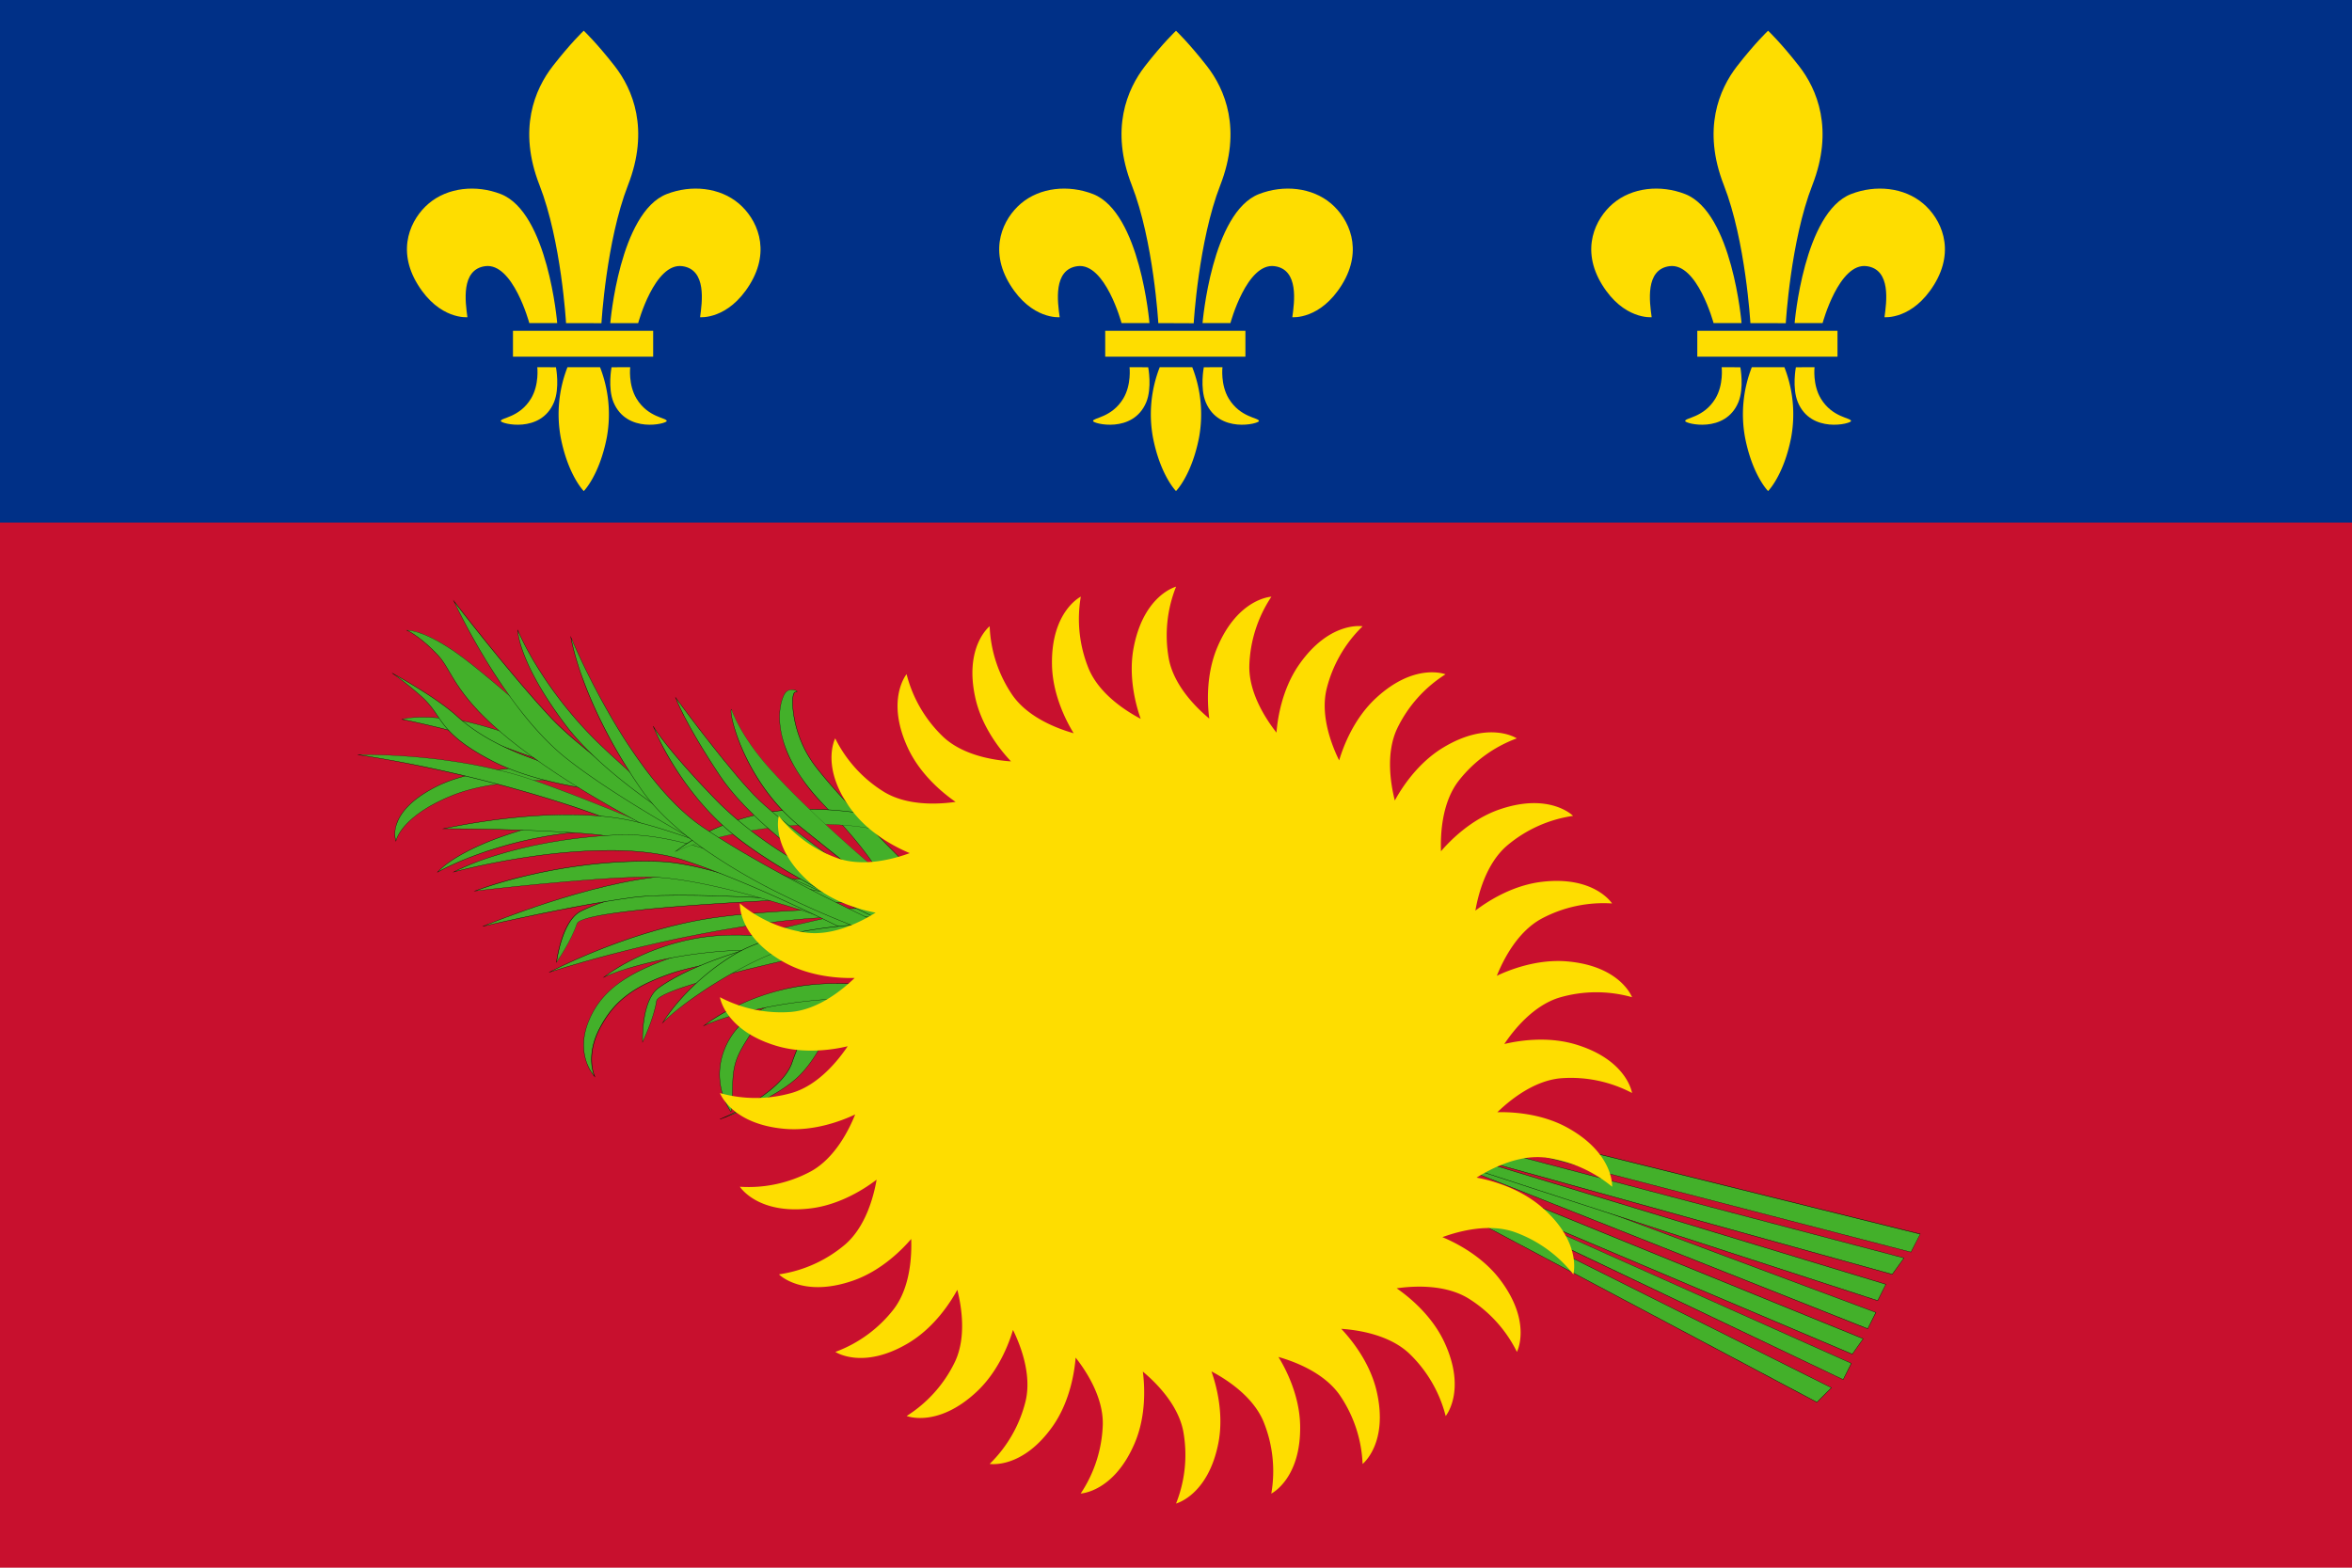 <svg id="Layer_1" data-name="Layer 1" xmlns="http://www.w3.org/2000/svg" viewBox="0 0 1500 1000"><defs><style>.cls-1{fill:#c8102e;}.cls-2{fill:#003087;}.cls-3{fill:#43b02a;}.cls-4{fill:#fedd00;}</style></defs><title>Guadeloupe</title><rect class="cls-1" width="1500" height="1000"/><rect class="cls-2" width="1500" height="333.34"/><polygon class="cls-3" points="1168.01 885.21 911.35 756.74 911.35 763.11 1158.75 894.47 1168.01 885.21"/><path d="M1158.77,894.59l-.07,0L911.25,763.16v-6.58l.15.07,256.77,128.54ZM911.46,763.05l247.27,131.3,9.11-9.11L911.46,756.9Z"/><polygon class="cls-3" points="1180.74 869.59 911.35 749.22 911.35 753.99 1175.53 880 1180.74 869.59"/><path d="M1175.57,880.13l-.08,0-264.24-126v-5l.14.07,269.48,120.41ZM911.46,753.92l264,126,5.12-10.23L911.46,749.37Z"/><polygon class="cls-3" points="1188.26 853.96 911.35 741.12 911.35 749.22 1181.32 863.8 1188.26 853.96"/><path d="M1181.35,863.92l-.07,0-270-114.61V741l.14,0,277,112.9-.08.1ZM911.46,749.15l269.82,114.53,6.83-9.67L911.46,741.26Z"/><polygon class="cls-3" points="1196.37 837.18 911.35 730.7 911.35 736.48 1191.16 847.59 1196.37 837.18"/><path d="M1191.2,847.72l-.08,0L911.25,736.55v-6l.14.06L1196.5,837.13l0,.09ZM911.46,736.42l279.65,111.05,5.12-10.24L911.46,730.84Z"/><polygon class="cls-3" points="1202.73 819.24 911.35 730.7 911.35 736.48 1197.52 829.65 1202.73 819.24"/><path d="M1197.57,829.78l-.08,0-286.24-93.2v-6l.13,0,291.49,88.58ZM911.46,736.41l286,93.13,5.12-10.24L911.46,730.83Z"/><polygon class="cls-3" points="1214.31 802.46 911.35 722.59 911.35 730.7 1206.78 812.87 1214.31 802.46"/><path d="M1206.82,813l-.06,0-295.51-82.2v-8.3l.13,0,303.09,79.9-.09.12ZM911.46,730.62l295.28,82.14,7.4-10.24L911.46,722.73Z"/><polygon class="cls-3" points="1224.64 787.17 911.35 709.29 911.35 718.83 1218.73 798.68 1224.64 787.17"/><path d="M1218.79,798.8l-.08,0L911.25,718.91v-9.75l.12,0,313.42,77.92-.07.1Zm-307.33-80,307.22,79.82,5.81-11.33-313-77.83Z"/><path class="cls-3" d="M480.8,656.33c-9,14.18-13.15,19.5-13.5,35.31s-1.11,17.65-1.11,17.65a43.29,43.29,0,0,1-5.65-35.59c5.79-20.26,25-36.18,58.23-38.2s33.17,1.81,33.17,1.81v8.31s-48.86-.57-57.83,3.77-13.31,6.94-13.31,6.94"/><path d="M466.22,709.48l-.11-.14a40,40,0,0,1-5-10.22,42.85,42.85,0,0,1-.65-25.45,47.49,47.49,0,0,1,18.86-26c10.28-7.17,23.55-11.31,39.45-12.28,26.67-1.62,32,.5,33,1.5.23.23.24.38.24.41v8.42h-.1c-.49,0-48.94-.53-57.79,3.75-8.56,4.14-12.95,6.73-13.28,6.93l-1.93,3c-7.7,12.09-11.22,17.61-11.54,32.19-.35,15.64-1.08,17.62-1.12,17.69ZM535.43,635c-4.32,0-9.77.17-16.66.59-15.86,1-29.1,5.09-39.34,12.24a47.24,47.24,0,0,0-18.79,25.88,42.62,42.62,0,0,0,.65,25.33,40.43,40.43,0,0,0,4.87,10c.17-.74.74-4.13,1-17.43.32-14.64,3.85-20.17,11.58-32.3.61-1,1.26-2,1.93-3.05l0,0c.05,0,4.45-2.65,13.32-7,8.7-4.2,55.29-3.79,57.79-3.77v-8.22s-.42-2.3-16.42-2.3"/><path class="cls-3" d="M534.33,643.6s-9.55,28.07-25.18,43.11-50,27.21-50,27.21,39-15.63,46-36.18a117.6,117.6,0,0,1,18.23-34.14Z"/><path d="M459.18,714l-.07-.19a152.59,152.59,0,0,0,20.36-10.37c9.68-5.9,22-15.15,25.54-25.73a118.46,118.46,0,0,1,18.25-34.18l0,0h11.18l0,.12c-.1.29-9.73,28.27-25.2,43.16s-49.69,27.1-50,27.22m64.2-70.31a118.79,118.79,0,0,0-18.18,34.07c-3.6,10.65-15.92,19.94-25.63,25.85a159.08,159.08,0,0,1-16.74,8.81c9.32-3.62,33.85-13.84,46.26-25.78,14.88-14.34,24.36-40.85,25.1-42.95Z"/><path class="cls-3" d="M562.39,577.63s-102,22.14-131.51,32.26-47.68,21.2-55.88,42.5,4.23,34.32,4.23,34.32-6.07-12.72,3-30.38,21.56-27.08,46.15-35.53,134-25.64,134-25.64Z"/><path d="M379.59,687.23l-.42-.45a27.62,27.62,0,0,1-5.22-9.21c-1.91-5.41-3.29-14.18,1-25.21,4-10.43,10.37-18.53,20-25.49,8.6-6.23,19.69-11.49,36-17.07,29.18-10,130.51-32,131.52-32.27l.12,0v17.73l-.08,0c-1.09.17-109.65,17.28-133.95,25.63-12.62,4.33-21.79,8.88-28.86,14.3s-12.6,12.2-17.24,21.19c-2.59,5-5.55,12.87-4.92,21.75a26.1,26.1,0,0,0,1.88,8.54ZM562.3,577.75c-4,.88-102.67,22.38-131.38,32.24-16.24,5.57-27.32,10.83-35.91,17-9.59,6.93-15.92,15-19.92,25.4-4.23,11-2.85,19.69-1,25.08a29.11,29.11,0,0,0,4.78,8.68,28.2,28.2,0,0,1-1.67-8c-.35-4.93.23-12.73,4.95-21.86s10.15-15.77,17.29-21.25,16.27-10,28.91-14.33c24-8.26,130.35-25.08,133.91-25.64Z"/><path class="cls-3" d="M550.68,571.82S371.86,577.64,368,589.21s-13,24.59-13,24.59,3.11-26.39,15.6-32.62c52.1-26,180.15-19.9,180.15-19.9Z"/><path d="M354.79,614.18l0-.39a86.26,86.26,0,0,1,3.12-14c2.14-6.75,6.05-15.47,12.53-18.71,11.9-5.92,28.77-10.66,50.16-14.07a537.27,537.27,0,0,1,59.5-5.63c38.08-1.71,70.22-.22,70.54-.21h.09v10.73h-.09c-1.79.06-178.8,6-182.64,17.32s-12.94,24.49-13,24.61Zm163.38-53.41c-11,0-24.14.2-38,.82a537.1,537.1,0,0,0-59.47,5.62c-21.37,3.41-38.22,8.14-50.1,14.07-11.45,5.7-15,28.77-15.49,32.12,1.45-2.12,9.27-13.83,12.78-24.22,1.63-4.84,32.89-9.25,92.91-13.1,43.68-2.8,87.46-4.27,89.81-4.35V561.38c-1.23-.06-14-.61-32.41-.61"/><path class="cls-3" d="M596.45,592.35s-175.65,34-177.68,46.07-9,26.33-9,26.33-1.1-26.54,10.25-34.66c47.33-33.89,174.73-48.15,174.73-48.15Z"/><path d="M409.72,665.15l0-.39a86,86,0,0,1,.87-14.3c1.05-7,3.53-16.23,9.42-20.45,10.81-7.74,26.72-15.09,47.3-21.83a536.4,536.4,0,0,1,57.86-15c37.34-7.71,69.3-11.32,69.62-11.36h.09l0,.09,1.68,10.51h-.09c-1.76.34-175.61,34.15-177.6,46s-8.91,26.23-9,26.37Zm185-83.09c-2,.22-33.19,3.85-69.52,11.35a536,536,0,0,0-57.83,15c-20.56,6.75-36.45,14.08-47.24,21.81-10.41,7.45-10.29,30.79-10.22,34.18,1.09-2.33,7-15.13,8.78-26,.85-5,31-14.33,89.68-27.62,42.69-9.68,85.68-18,88-18.5Z"/><path class="cls-3" d="M279.09,556.29s35.82-20.5,88.7-25.48,97.62,15.11,97.62,15.11S389,514.29,340.16,527.42s-61.07,28.87-61.07,28.87"/><path d="M278.71,556.63l.3-.4s3.19-4,12.27-9.53c15.17-9.23,34.94-15.62,48.85-19.37,11.14-3,24.66-3.89,40.19-2.65a254.1,254.1,0,0,1,40.78,7c12.29,3.05,23.18,6.52,31.1,9.26,8.3,2.71,13.17,4.88,13.24,4.92l-.07.18c-.1,0-5.09-2.09-13.23-4.92-4.37-1.42-9.68-3-15.74-4.5-16.22-4-41.3-8.25-68.6-5.69a258.29,258.29,0,0,0-64.16,14.6,181.11,181.11,0,0,0-24.5,10.87Zm88.57-32.3a104.79,104.79,0,0,0-27.09,3.19c-13.9,3.74-33.64,10.13-48.79,19.34-7.36,4.47-10.82,7.92-11.87,9.08a188.3,188.3,0,0,1,24.05-10.61,257.48,257.48,0,0,1,64.2-14.61c27.34-2.57,52.43,1.67,68.67,5.69q4.37,1.08,8.18,2.19c-6.77-2.19-14.82-4.58-23.58-6.75a254.52,254.52,0,0,0-40.75-7c-4.51-.36-8.86-.54-13-.54"/><path class="cls-3" d="M252.5,536.54S245.21,518,279,501.38s96-12.15,96-12.15l8.33,9S323.4,493.6,289.39,507s-36.89,29.51-36.89,29.51"/><path d="M252.53,536.9l-.12-.32c-.64-1.62-1.33-6.07.57-11.41,4-11.11,16.31-19.12,26-23.88,17.45-8.61,42.65-11.46,60.71-12.33a332.32,332.32,0,0,1,35.37.17h0l0,0,8.5,9.21-.25,0c-.15,0-15.2-1.15-34.21-.65-31.78.86-50,5.59-59.68,9.42s-23,10.35-31.16,19.76c-4.9,5.62-5.67,9.64-5.67,9.68Zm103.32-48.12c-4.84,0-10.35.1-16.2.38-18,.87-43.21,3.72-60.63,12.31-9.61,4.74-21.88,12.71-25.84,23.76a18,18,0,0,0-.7,11c.29-1.07,1.5-4.7,5.64-9.44,4.54-5.2,13.65-12.87,31.23-19.81,9.71-3.84,27.95-8.58,59.76-9.43,17.68-.48,31.94.48,34,.63L375,489.33c-.61-.05-8.17-.55-19.1-.55"/><path class="cls-3" d="M382.28,489.23s-67.71-27.34-92.89-30.38-33,0-33,0,38.36,7.63,65.4,17.7,61.52,21.7,61.52,21.7Z"/><path d="M383.45,498.4l-.15,0c-.35-.12-34.79-11.74-61.53-21.71S256.77,459,256.38,459l-.33-.07.32-.12c.08,0,8.12-3,33,0,13,1.57,37.59,9.75,55.91,16.34,19.84,7.13,36.83,14,37,14.05l.05,0ZM256.79,458.83c4,.82,39.72,8.19,65,17.63,25.84,9.63,58.88,20.81,61.37,21.65l-1-8.81c-1.08-.43-17.66-7.1-36.94-14-18.31-6.58-42.87-14.75-55.86-16.32s-21.24-1.48-25.9-1.14a32.69,32.69,0,0,0-6.69,1"/><path class="cls-3" d="M228.19,481.42s52.39-1.51,102,13,247,102,247,102l-4.34,7.81S436.53,537.87,364,514s-135.85-32.56-135.85-32.56"/><path d="M572.85,604.38l-.08,0c-1.37-.66-137.11-66.65-208.76-90.27s-135.2-32.47-135.83-32.55v-.2c.13,0,13.32-.36,32.4,1.06,17.62,1.31,44,4.45,69.63,12,49,14.37,245,101.12,247,102l.1,0,0,.1ZM229.41,481.5a869.58,869.58,0,0,1,134.67,32.38c70.92,23.39,204.63,88.27,208.69,90.24l4.24-7.63c-5.35-2.38-198.25-87.71-246.85-101.95-14.14-4.15-37.69-9.59-69.58-12-15.75-1.18-27.48-1.14-31.17-1.08"/><path class="cls-3" d="M350.23,620.23s46.28-24.59,97.19-33.57,144.79-7.23,144.79-7.23l2.34,11.22S562,578.44,486.42,589.16s-136.19,31.07-136.19,31.07"/><path d="M350.26,620.32l-.08-.18c.12-.06,11.78-6.23,29.51-13.42,16.37-6.63,41.4-15.52,67.71-20.15s64.28-6.36,91.5-7c29.5-.68,53.08-.26,53.31-.25h.08l0,.08,2.37,11.39-.17-.06c-.08,0-8.33-3.07-25.71-4.76-16-1.56-43.35-2.27-82.36,3.28a862.3,862.3,0,0,0-136.18,31.06m223-40.93c-9.25,0-21.21.09-34.34.39-27.22.63-65.18,2.35-91.47,7s-51.31,13.51-67.67,20.14c-14.64,5.93-25.14,11.17-28.42,12.85a871.26,871.26,0,0,1,135.06-30.69C508,586,539.75,583,568.83,585.78c16,1.57,24.33,4.28,25.59,4.72l-2.29-11c-.83,0-8-.13-18.88-.13"/><path class="cls-3" d="M250,429.34s27.31,14.74,41.23,27.34c23,20.84,52.53,28.89,82.9,38.63C403.76,504.8,410.36,507,410.36,507s-59.21-2.61-95.24-21S283,457.55,269.55,445A218.79,218.79,0,0,0,250,429.34"/><path d="M411.05,507.16l-.69,0c-.15,0-15-.69-34.12-3.61-31.93-4.9-50.88-12.2-61.16-17.46-24.76-12.67-30.64-21.3-36.32-29.64A61.48,61.48,0,0,0,269.48,445,218.48,218.48,0,0,0,250,429.42l.1-.17c.28.15,27.49,14.89,41.26,27.36,21,19,47.2,27.3,74.95,36.09l7.91,2.51c29.27,9.39,36.15,11.7,36.21,11.72ZM251.41,430.22a209.18,209.18,0,0,1,18.21,14.67,61.85,61.85,0,0,1,9.31,11.42c5.66,8.32,11.52,16.92,36.24,29.58,10.26,5.25,29.19,12.54,61.1,17.43,16.7,2.56,30.17,3.4,33.37,3.57-2.33-.77-11.18-3.68-35.52-11.49-2.64-.85-5.28-1.68-7.91-2.51-27.77-8.8-54-17.1-75-36.14-11.93-10.79-33.95-23.3-39.78-26.53"/><path class="cls-3" d="M521.81,602.49s-42.1-10.42-78.12-3.91-58.6,24.77-58.6,24.77,22.12-10.52,63.81-15.44c50.88-6,76,5,76,5Z"/><path d="M384.39,623.79l.64-.52a109.5,109.5,0,0,1,15.81-9.95,149.53,149.53,0,0,1,42.83-14.84c18.62-3.36,38.88-2.12,52.6-.49a232.49,232.49,0,0,1,25.57,4.4h0l0,.06,3.1,10.62-.2-.09c-.06,0-6.4-2.77-18.88-4.74-11.51-1.82-30.75-3.34-57-.24a284.76,284.76,0,0,0-47.51,9.56,129.45,129.45,0,0,0-16.26,5.87Zm85.41-27.24a147.94,147.94,0,0,0-26.09,2.12,149.61,149.61,0,0,0-42.78,14.82,114.9,114.9,0,0,0-15.11,9.43,141.83,141.83,0,0,1,15.52-5.54,280,280,0,0,1,47.55-9.57c26.29-3.1,45.55-1.58,57.08.24,11.3,1.79,17.58,4.21,18.73,4.68l-3-10.16a234,234,0,0,0-25.49-4.38,225.73,225.73,0,0,0-26.45-1.64"/><path class="cls-3" d="M505.11,570s-83-32.18-149.31-76-65.1-63.8-76.39-76-20-16.06-20-16.06,10-.86,32.12,14.76,81.59,69.69,97.22,81.5,116.32,67.37,116.32,67.37Z"/><path d="M505.2,570.11l-.13-.06c-.21-.08-21.08-8.19-49.79-21.56-26.49-12.33-65.27-31.78-99.53-54.4-50.35-33.23-61.75-52.68-69.3-65.55-2.35-4-4.39-7.49-7.11-10.42-11.14-12-19.85-16-19.93-16l-.35-.15.38,0c.09,0,10.27-.69,32.18,14.78,13,9.21,38.73,31.49,61.4,51.15,15.78,13.68,29.41,25.5,35.83,30.35,15.44,11.68,115.3,66.81,116.3,67.37l.05,0Zm-245.34-168c1.8.9,9.76,5.28,19.62,15.89,2.75,3,4.78,6.43,7.14,10.46,7.54,12.85,18.93,32.28,69.23,65.49,34.26,22.61,73,42.05,99.51,54.38,27.5,12.8,47.81,20.79,49.65,21.5v-4.13c-2.75-1.51-101-55.77-116.28-67.35-6.43-4.85-20.06-16.68-35.84-30.37-22.66-19.65-48.35-41.93-61.38-51.13-19.41-13.7-29.56-14.7-31.65-14.74"/><path class="cls-3" d="M282.77,528.63s73.06-16.78,123.13-4.38,130.88,50.46,130.88,50.46S419.5,536.24,380.39,532.38s-97.62-3.75-97.62-3.75"/><path d="M536.75,574.8c-1.17-.38-117.71-38.51-156.37-42.32-37.14-3.67-92.48-3.75-97.28-3.75h-1.21l.85-.2a411.23,411.23,0,0,1,42.81-6.84c22.38-2.41,54.5-3.94,80.38,2.47,49.5,12.27,130.08,50.08,130.89,50.46ZM283.67,528.53c7.55,0,60.7.2,96.73,3.75,36.24,3.58,140.87,37.28,154.87,41.83-11.21-5.21-83.6-38.41-129.39-49.76-25.85-6.41-57.94-4.88-80.31-2.46a419.46,419.46,0,0,0-41.9,6.64"/><path class="cls-3" d="M307.91,590.91s69.15-29,118.92-32.21c51.48-3.34,138.92,19.43,138.92,19.43s-122.95-10.84-161.92-5.72-95.92,18.5-95.92,18.5"/><path d="M307.93,591l-.06-.19c.18-.07,17.57-7.33,40.81-14.89,21.45-7,52.43-15.66,78.15-17.33,26.6-1.71,63,3.65,88.79,8.47,28,5.21,49.94,10.91,50.16,11l0,.2c-1.23-.11-123.38-10.78-161.89-5.72S308.5,590.87,307.93,591m129.8-32.54c-3.76,0-7.41.11-10.89.33-25.7,1.67-56.65,10.34-78.1,17.31-19.87,6.47-35.46,12.71-39.67,14.43,8.38-1.94,59.31-13.58,94.75-18.23,36.48-4.79,147.91,4.52,160.74,5.62-4.89-1.24-24.67-6.14-49-10.67-22.43-4.18-52.83-8.79-77.85-8.79"/><path class="cls-3" d="M302.85,568.34s53.38-20.91,117.42-18.82c46.62,1.53,130.41,44.75,130.41,44.75s-92.88-35.16-138.42-34.85c-36.95.25-109.41,8.92-109.41,8.92"/><path d="M550.64,594.36c-.23-.09-23.55-8.89-52.12-17.54-26.16-7.91-62.15-17.3-85.67-17.3h-.58c-36.53.24-108.69,8.84-109.41,8.92l-.77.1.72-.29a281.44,281.44,0,0,1,34.71-10.19c19.49-4.54,49.68-9.71,82.75-8.63,10.64.35,24.13,2.91,40.07,7.64A449.09,449.09,0,0,1,503,572.38c26.47,10.87,47.52,21.69,47.73,21.8Zm-137.79-35c23.54,0,59.56,9.4,85.72,17.32,24.25,7.33,44.71,14.78,50.51,16.93-5.35-2.69-23.83-11.84-46.16-21-44.25-18.17-69.37-22.5-82.65-22.93-33.07-1.09-63.23,4.09-82.7,8.62a290.94,290.94,0,0,0-33.93,9.9c8-.94,74.17-8.6,108.62-8.83h.59"/><path class="cls-3" d="M289.39,556.18s93.36-25.28,147.5-7.23,123.86,55.3,123.86,55.3l-1.06-8.49s-98.13-66.34-165.54-63.22-104.76,23.64-104.76,23.64"/><path d="M560.87,604.43l-.17-.09c-.7-.38-70.35-37.46-123.84-55.3-12.35-4.11-27.77-6.29-45.86-6.47l-2.55,0a344.53,344.53,0,0,0-45.6,3.35,466.86,466.86,0,0,0-53.43,10.38l-.8.21.73-.39c.09-.06,9.54-5.2,27.11-10.66,16.21-5,42.85-11.38,77.68-13,15.39-.72,33.67,2.16,54.34,8.56a375.16,375.16,0,0,1,53.76,21.88,541.38,541.38,0,0,1,57.5,32.78l0,0v0ZM388.45,542.36H391c18.11.18,33.56,2.37,45.92,6.49,52.23,17.41,119.85,53.16,123.71,55.21l-1-8.26a540.61,540.61,0,0,0-57.44-32.74,374.3,374.3,0,0,0-53.73-21.87c-20.64-6.39-38.91-9.28-54.27-8.55-34.81,1.61-61.43,7.94-77.62,13a173.78,173.78,0,0,0-26.31,10.23,478.62,478.62,0,0,1,52.61-10.16,344.58,344.58,0,0,1,45.62-3.34"/><path class="cls-3" d="M289.39,383.33S320.64,451.47,361,483.59s119.79,73,119.79,73-102-69.49-128.91-98.14-62.5-75.09-62.5-75.09"/><path d="M480.75,556.65c-.79-.41-79.89-41.23-119.81-73-9.21-7.34-18.71-17.17-28.23-29.24a337.46,337.46,0,0,1-22.73-33,411.1,411.1,0,0,1-20.68-38.1l-.37-.8.54.7c.36.46,35.9,46.76,62.49,75.08,13.9,14.79,48.2,40.68,74.53,59.8,28.54,20.71,54.11,38.15,54.36,38.33ZM289.86,384.1a419.62,419.62,0,0,0,20.29,37.27c21.24,34.78,39.41,53,50.92,62.14,20.84,16.59,52.3,35.54,75,48.52,20.82,11.9,38.3,21.08,43.31,23.69-5.63-3.86-28.21-19.39-53-37.41-26.34-19.12-60.65-45-74.56-59.83-24.79-26.39-57.35-68.4-62-74.38"/><path class="cls-3" d="M330.19,402s15.63,38.2,54.26,74.66a886.38,886.38,0,0,0,74.7,62.93S391,502.69,360.58,462.32,330.19,402,330.19,402"/><path d="M459.1,539.67c-.17-.1-17.29-9.39-37.9-23.5-19-13-45-32.93-60.71-53.79-8.66-11.51-20.31-28.72-26.59-45.33-3.76-9.93-3.81-15-3.81-15.06v-.5l.19.46a181,181,0,0,0,12.64,23.65,257.63,257.63,0,0,0,41.59,51,895.1,895.1,0,0,0,74.7,62.93ZM330.32,402.54c.12,1.56.72,6.41,3.77,14.46,6.27,16.58,17.91,33.77,26.56,45.26C376.34,483.1,402.3,503,421.31,516c17.38,11.9,32.27,20.37,36.61,22.79a905.28,905.28,0,0,1-73.54-62.08,257.4,257.4,0,0,1-41.63-51,188.39,188.39,0,0,1-12.43-23.16"/><path class="cls-3" d="M580.63,553.9s-47.94-47.08-62.5-67.71c-13.68-19.36-14.33-44.7-10.86-44.7s-2.6-3.47-6.07,0-14,32.12,23.43,71.18c32.9,34.36,36.9,46.44,36.9,46.44Z"/><path d="M561.46,559.23l0-.09c0-.12-4.38-12.47-36.87-46.4a117.65,117.65,0,0,1-19.94-27.14,67.27,67.27,0,0,1-7.13-21.85c-1.6-12.38,1.83-20.52,3.64-22.33a6,6,0,0,1,6.72-.93c.41.24.61.49.55.71s-.45.39-1.13.39c-.31,0-.59.24-.84.71-1.08,2.1-1.28,8.62.45,17a72.69,72.69,0,0,0,11.32,26.81c14.4,20.37,62,67.22,62.49,67.69l.13.12-.17,0ZM505.07,440a5.23,5.23,0,0,0-3.8,1.52c-1.79,1.79-5.18,9.85-3.58,22.16,2.56,19.75,16.11,37.48,27,48.88,17,17.75,26.12,29.44,30.79,36.12s5.88,9.72,6.09,10.27l18.84-5.14c-2.71-2.66-48.34-47.71-62.39-67.6a73.08,73.08,0,0,1-11.36-26.88c-1.31-6.4-1.88-14.35-.43-17.16.29-.54.63-.82,1-.82.65,0,.91-.12.94-.24s-.08-.27-.46-.49a5.71,5.71,0,0,0-2.68-.62"/><path class="cls-3" d="M567.61,522.22s-42.11-10.42-78.13-3.91-58.59,24.78-58.59,24.78,22.11-10.52,63.8-15.45c50.88-6,75.95,5,75.95,5Z"/><path d="M430.18,543.53l.64-.52a107.88,107.88,0,0,1,15.81-10,149.53,149.53,0,0,1,42.83-14.84c18.62-3.36,38.88-2.12,52.6-.49a238.42,238.42,0,0,1,25.57,4.4h0l0,.06,3.1,10.62-.2-.09c-.06,0-6.41-2.77-18.88-4.74-11.51-1.82-30.75-3.34-57-.24a284.76,284.76,0,0,0-47.51,9.56,131.5,131.5,0,0,0-16.26,5.87Zm85.41-27.25a142.21,142.21,0,0,0-68.87,17,114.14,114.14,0,0,0-15.11,9.42,140.43,140.43,0,0,1,15.52-5.53,278.65,278.65,0,0,1,47.54-9.58c26.3-3.1,45.56-1.58,57.09.25,11.3,1.78,17.58,4.2,18.73,4.67l-3-10.16A233,233,0,0,0,542,517.92a225.73,225.73,0,0,0-26.45-1.64"/><path class="cls-3" d="M585.61,633.43s-42.1-10.41-78.13-3.9-58.59,24.77-58.59,24.77,22.12-10.52,63.8-15.44c50.88-6,75.95,5,75.95,5Z"/><path d="M448.18,654.75l.65-.52a106.67,106.67,0,0,1,15.8-10,149.34,149.34,0,0,1,42.84-14.83c18.62-3.37,38.88-2.13,52.6-.5a234.91,234.91,0,0,1,25.56,4.4h.06v.06L588.8,644l-.19-.09c-.06,0-6.41-2.77-18.88-4.74-11.52-1.82-30.76-3.34-57-.24a285,285,0,0,0-47.51,9.56,132.33,132.33,0,0,0-16.26,5.87ZM533.6,627.5a142.26,142.26,0,0,0-68.87,16.94,117.22,117.22,0,0,0-15.12,9.43,142.7,142.7,0,0,1,15.52-5.54,280,280,0,0,1,47.55-9.57c26.3-3.1,45.56-1.58,57.09.25,11.29,1.78,17.58,4.21,18.73,4.67l-3-10.16A232.91,232.91,0,0,0,560,629.14a225.4,225.4,0,0,0-26.44-1.64"/><path class="cls-3" d="M560.75,589.21s-60.56.6-92,19.37-46.13,43.81-46.13,43.81,17-17.63,54.29-36.9c45.51-23.53,81.13-17.32,81.13-17.32Z"/><path d="M422.12,653.06l.42-.72a110.76,110.76,0,0,1,11.29-14.88,149.65,149.65,0,0,1,34.88-29c16.25-9.71,40.41-14.46,57.82-16.74a320.31,320.31,0,0,1,34.21-2.65h.14l0,.13-2.71,9-.09,0c-.09,0-9.07-1.54-23.49-.16-13.3,1.26-34.09,5.32-57.59,17.47a284.62,284.62,0,0,0-41.11,25.67,130,130,0,0,0-13.15,11.21Zm138.5-63.75A320.92,320.92,0,0,0,526.55,592c-17.39,2.27-41.52,7-57.74,16.71A149.64,149.64,0,0,0,434,637.59a115.65,115.65,0,0,0-10.83,14.14,143.26,143.26,0,0,1,12.58-10.64,279,279,0,0,1,41.14-25.69c23.53-12.16,44.35-16.22,57.67-17.49,13.69-1.3,22.48,0,23.45.15Z"/><path class="cls-3" d="M364.05,406.33s36.89,89.41,84.2,121.31S567.61,592.1,567.61,592.1l-7.38,4.34s-112.42-37.33-151-92.67-45.14-97.44-45.14-97.44"/><path d="M560.23,596.55l0,0a540.81,540.81,0,0,1-61.05-25.59A375.57,375.57,0,0,1,449,541.68c-17.67-12.49-31.1-25.22-39.92-37.85-20-28.6-31.17-53.57-37.07-69.49-6.38-17.26-8.07-27.89-8.08-28l-.13-.81.31.77A473.17,473.17,0,0,0,388.49,455a338.69,338.69,0,0,0,26.72,40.19c11.17,14.22,22.31,25.12,33.09,32.4,24.43,16.47,55.58,33.12,77.41,44.18,23.65,12,41.75,20.18,41.93,20.26l.18.07ZM364.29,407.18a175.34,175.34,0,0,0,7.93,27.1c5.89,15.9,17.1,40.86,37,69.44,8.81,12.61,22.22,25.33,39.88,37.8a373.42,373.42,0,0,0,50.09,29.24,540.15,540.15,0,0,0,61,25.57l7.18-4.22c-1.92-.87-19.35-8.83-41.77-20.19-21.83-11.06-53-27.71-77.43-44.2-10.8-7.28-21.95-18.19-33.14-32.43a338,338,0,0,1-26.73-40.22,479.08,479.08,0,0,1-24-47.89"/><path class="cls-3" d="M532.45,562.58s-44.27-20-76-52.51-39.93-46.88-39.93-46.88,15.63,40.8,52.52,70.32S573.25,592.1,573.25,592.1l3.9-12.15Z"/><path d="M573.31,592.23l-.1,0c-.68-.29-67.71-29.43-104.19-58.61C450,518.33,436.68,500,428.9,487.33a165.41,165.41,0,0,1-12.43-24.1l.18-.09c2.85,4.95,14.86,21.12,39.91,46.86,16.36,16.81,36.14,30.19,49.84,38.45a280.94,280.94,0,0,0,26.09,14l44.79,17.4,0,.09ZM417.12,464.3a173.56,173.56,0,0,0,12,22.93c7.76,12.67,21,31,40.06,46.2C505,562.07,570.22,590.67,573.19,592L577,580l-44.62-17.33a285.18,285.18,0,0,1-26.11-14.06c-13.72-8.27-33.5-21.66-49.88-38.48-23.5-24.16-35.54-39.89-39.3-45.84"/><path class="cls-3" d="M430.89,445s35.59,48.61,53.38,65.54,59.32,46.06,59.32,46.06l-8.54,6s-53.28-33.85-75.9-67.7S430.89,445,430.89,445"/><path d="M535.06,562.7l-.06,0c-.13-.09-13.51-8.62-29.47-21.16-26.71-21-40-36.92-46.46-46.58-17.9-26.79-26.32-44.37-28.28-49.93l-.22-.63.4.54c.35.48,35.78,48.79,53.37,65.52s58.89,45.76,59.31,46.05l.11.08ZM431.22,445.58c2.33,6.18,10.77,23.44,28,49.24,6.44,9.65,19.72,25.55,46.41,46.53,15.43,12.13,28.44,20.5,29.4,21.11l8.37-5.9c-2.44-1.71-42.08-29.68-59.22-46-16.57-15.76-49-59.54-53-65"/><path class="cls-3" d="M554.58,550.92s-38.31-32.48-63.36-60.33c-19.49-21.66-24.75-38.2-24.75-38.2-2.16,1.3,7.82,46,44.06,75.09l36.24,29.08Z"/><path d="M546.77,556.68l-.06,0-36.24-29.09c-34.09-27.35-44.78-68.09-44.36-74.33,0-.51.14-.81.32-.91l.1-.07,0,.12a70.45,70.45,0,0,0,5.06,11,146.74,146.74,0,0,0,19.66,27.19c24.76,27.53,63,60,63.36,60.32l.1.08-.11.08ZM466.44,452.59a1.69,1.69,0,0,0-.13.65c-.21,3,2.31,14.75,9.31,29.31,6,12.47,16.94,30.38,35,44.85l36.19,29,7.65-5.53c-2.16-1.83-39.12-33.4-63.29-60.26a147.53,147.53,0,0,1-19.69-27.23,74.6,74.6,0,0,1-5-10.83"/><path class="cls-4" d="M1040.85,697.24s-3-20.94-35.6-30.91c-18.55-5.68-37.53-2.38-45.87-.37,5.87-8.77,18.37-24.57,35.25-29.66a83.81,83.81,0,0,1,46.22-.2s-7.33-19.85-41.24-22.83c-19.34-1.7-37.21,5.47-45,9.17,3.93-9.79,12.86-27.85,28.32-36.33a83.77,83.77,0,0,1,45.17-9.81s-11.29-17.9-45.09-13.76c-19.26,2.36-35.26,13.09-42.07,18.32,1.81-10.39,6.8-29.92,20.15-41.43a83.81,83.81,0,0,1,42.14-19s-14.77-15.15-47-4.08C938,522.67,924.54,536.5,919,543c-.39-10.55.42-30.68,11.09-44.71A83.85,83.85,0,0,1,967.33,471s-17.59-11.75-46.78,5.77c-16.64,10-26.89,26.3-31,33.85-2.58-10.24-6-30.1,1.55-46a83.82,83.82,0,0,1,30.78-34.49s-19.65-7.84-44.56,15.37c-14.2,13.23-20.83,31.31-23.27,39.55-4.65-9.47-12.09-28.2-8.05-45.36A83.81,83.81,0,0,1,869,399.5s-20.85-3.58-40.39,24.3c-11.14,15.89-13.87,35-14.53,43.52-6.52-8.3-17.69-25.07-17.31-42.69a83.8,83.8,0,0,1,14.08-44s-21.13.83-34.45,32.16c-7.59,17.87-6.3,37.08-5.17,45.59-8.1-6.76-22.52-20.83-25.81-38.15a83.78,83.78,0,0,1,4.63-46s-20.51,5.2-27,38.63c-3.71,19,1.56,37.57,4.43,45.66-9.33-4.92-26.36-15.7-33.18-32a83.85,83.85,0,0,1-5-45.94s-19,9.35-18.39,43.4c.33,19.4,9.33,36.43,13.82,43.75-10.15-2.88-29-9.88-39.09-24.37a83.73,83.73,0,0,1-14.48-43.89s-16.62,13.1-9,46.28c4.36,18.91,16.7,33.69,22.62,39.92-10.53-.71-30.47-3.63-43.31-15.71a83.82,83.82,0,0,1-23.29-39.92s-13.53,16.26.85,47.13c8.2,17.59,23.34,29.49,30.42,34.34-10.44,1.5-30.55,2.79-45.62-6.35A83.84,83.84,0,0,1,532.66,471s-9.84,18.72,10.63,45.92c11.68,15.51,29,24,36.9,27.27-9.9,3.64-29.3,9.08-46,3.27a83.76,83.76,0,0,1-37.51-27S491,540.8,516.68,563.15c14.64,12.74,33.31,17.45,41.75,19-8.93,5.62-26.77,15-44.26,12.75a83.82,83.82,0,0,1-42.31-18.6s-1.38,21.1,28.39,37.62c17,9.42,36.22,10.14,44.8,9.91C537.48,631.18,522,644,504.4,645.5a83.77,83.77,0,0,1-45.25-9.4s3,20.93,35.59,30.9c18.56,5.68,37.54,2.39,45.88.38-5.88,8.76-18.37,24.56-35.25,29.65a83.85,83.85,0,0,1-46.22.21s7.32,19.85,41.24,22.82c19.33,1.7,37.21-5.47,45-9.17-3.92,9.79-12.86,27.86-28.31,36.34A83.88,83.88,0,0,1,471.86,757S483.15,774.93,517,770.8c19.26-2.36,35.25-13.09,42.06-18.32-1.8,10.39-6.79,29.91-20.14,41.42a83.84,83.84,0,0,1-42.14,19s14.76,15.16,47,4.08c18.35-6.3,31.76-20.13,37.34-26.66.39,10.54-.43,30.67-11.09,44.71a83.78,83.78,0,0,1-37.28,27.33s17.59,11.76,46.79-5.77c16.64-10,26.88-26.3,31-33.84,2.58,10.23,6,30.09-1.55,46a83.84,83.84,0,0,1-30.77,34.49s19.65,7.83,44.56-15.38c14.2-13.23,20.83-31.31,23.26-39.54,4.65,9.47,12.09,28.19,8.06,45.35a83.84,83.84,0,0,1-22.93,40.13s20.85,3.59,40.39-24.3C682.58,893.64,685.3,874.58,686,866c6.52,8.29,17.69,25.06,17.31,42.68a83.87,83.87,0,0,1-14.09,44s21.14-.83,34.46-32.17c7.59-17.86,6.29-37.08,5.17-45.59,8.1,6.76,22.51,20.84,25.8,38.16a83.84,83.84,0,0,1-4.62,46s20.5-5.21,27-38.63c3.71-19-1.55-37.57-4.42-45.66,9.33,4.92,26.35,15.7,33.17,31.95a83.78,83.78,0,0,1,5,46s19-9.36,18.39-43.4c-.32-19.41-9.33-36.43-13.82-43.75,10.15,2.88,29,9.88,39.1,24.36A83.84,83.84,0,0,1,869,933.83s16.61-13.09,9-46.27c-4.35-18.91-16.7-33.7-22.61-39.92,10.53.71,30.46,3.63,43.31,15.7a83.83,83.83,0,0,1,23.29,39.93s13.52-16.27-.85-47.13c-8.2-17.59-23.35-29.49-30.42-34.35,10.44-1.5,30.54-2.78,45.62,6.36a83.8,83.8,0,0,1,31.08,34.2s9.85-18.72-10.63-45.92c-11.67-15.5-29-24-36.9-27.27,9.91-3.63,29.31-9.08,46-3.27a83.83,83.83,0,0,1,37.52,27s5.74-20.36-19.95-42.7c-14.64-12.74-33.32-17.45-41.76-19,8.94-5.61,26.78-15,44.26-12.75A83.88,83.88,0,0,1,1028.14,757s1.38-21.11-28.4-37.63c-17-9.41-36.21-10.14-44.79-9.9,7.57-7.36,23.08-20.22,40.64-21.68a83.78,83.78,0,0,1,45.26,9.41"/><rect class="cls-4" x="327.15" y="211.02" width="89.41" height="16.49"/><path class="cls-4" d="M361,206.1s-3-52.37-16.93-88-3-61.2,8.47-75.95,19.74-22.57,19.74-22.57,8.25,7.81,19.75,22.57,22.35,40.36,8.46,76-16.92,88-16.92,88Z"/><path class="cls-4" d="M401.92,234.24s-1.32,11.14,4,20c7.42,12.24,19.29,12.15,19.29,14.32,0,1.74-25.5,8.18-33.92-11.93-3.81-9.12-1.27-22.36-1.27-22.36Z"/><path class="cls-4" d="M342.66,234.24s1.33,11.14-4,20c-7.42,12.24-19.29,12.15-19.28,14.32,0,1.74,25.49,8.18,33.91-11.93,3.82-9.12,1.28-22.36,1.28-22.36Z"/><path class="cls-4" d="M389.22,206.1s5.85-70.58,36-82.32c15.63-6.07,33.86-4.27,46,6.08,11.22,9.56,20.83,29.08,6.94,51.65s-31.68,20.83-31.68,20.83c1.3-9.55,4.34-30.38-11.29-32.55C417.49,167.33,407,206.1,407,206.1Z"/><path class="cls-4" d="M355.36,206.1s-5.85-70.58-36-82.32c-15.63-6.07-33.86-4.27-46,6.08-11.22,9.56-20.83,29.08-6.94,51.65s31.68,20.83,31.68,20.83c-1.3-9.55-4.34-30.38,11.29-32.55,17.73-2.46,28.18,36.31,28.18,36.31Z"/><path class="cls-4" d="M372.29,313.24s-10-10-14.71-34.29a82.31,82.31,0,0,1,4.33-44.71h20.76A82.37,82.37,0,0,1,387,279c-4.72,24.3-14.72,34.29-14.72,34.29"/><rect class="cls-4" x="704.86" y="211.02" width="89.41" height="16.49"/><path class="cls-4" d="M738.72,206.1s-3-52.37-16.93-88-3-61.2,8.46-75.95S750,19.62,750,19.62s8.25,7.81,19.75,22.57,22.35,40.36,8.46,76-16.92,88-16.92,88Z"/><path class="cls-4" d="M779.63,234.24s-1.33,11.14,4,20c7.42,12.24,19.29,12.15,19.28,14.32,0,1.74-25.49,8.18-33.91-11.93-3.82-9.12-1.27-22.36-1.27-22.36Z"/><path class="cls-4" d="M720.37,234.24s1.32,11.14-4,20c-7.42,12.24-19.29,12.15-19.29,14.32,0,1.74,25.5,8.18,33.92-11.93,3.82-9.12,1.27-22.36,1.27-22.36Z"/><path class="cls-4" d="M766.93,206.1s5.85-70.58,36-82.32c15.62-6.07,33.86-4.27,46,6.08,11.22,9.56,20.83,29.08,6.94,51.65s-31.68,20.83-31.68,20.83c1.3-9.55,4.34-30.38-11.29-32.55-17.73-2.46-28.19,36.31-28.19,36.31Z"/><path class="cls-4" d="M733.07,206.1s-5.85-70.58-36-82.32c-15.63-6.07-33.86-4.27-46,6.08-11.22,9.56-20.83,29.08-6.94,51.65s31.68,20.83,31.68,20.83c-1.3-9.55-4.34-30.38,11.28-32.55,17.74-2.46,28.19,36.31,28.19,36.31Z"/><path class="cls-4" d="M750,313.24s-10-10-14.72-34.29a82.37,82.37,0,0,1,4.34-44.71h20.75A82.26,82.26,0,0,1,764.71,279C760,303.25,750,313.24,750,313.24"/><rect class="cls-4" x="1082.46" y="211.02" width="89.41" height="16.49"/><path class="cls-4" d="M1116.32,206.1s-3-52.37-16.93-88-3-61.2,8.47-75.95,19.74-22.57,19.74-22.57,8.25,7.81,19.75,22.57,22.36,40.36,8.46,76-16.92,88-16.92,88Z"/><path class="cls-4" d="M1157.24,234.24s-1.33,11.14,4,20c7.41,12.24,19.28,12.15,19.28,14.32,0,1.74-25.49,8.18-33.91-11.93-3.82-9.12-1.28-22.36-1.28-22.36Z"/><path class="cls-4" d="M1098,234.24s1.33,11.14-4,20c-7.42,12.24-19.28,12.15-19.28,14.32,0,1.74,25.49,8.18,33.91-11.93,3.82-9.12,1.28-22.36,1.28-22.36Z"/><path class="cls-4" d="M1144.53,206.1s5.86-70.58,36-82.32c15.62-6.07,33.85-4.27,46,6.08,11.23,9.56,20.84,29.08,7,51.65s-31.69,20.83-31.69,20.83c1.31-9.55,4.34-30.38-11.28-32.55-17.73-2.46-28.19,36.31-28.19,36.31Z"/><path class="cls-4" d="M1110.68,206.1s-5.86-70.58-36-82.32c-15.62-6.07-33.85-4.27-46,6.08-11.23,9.56-20.84,29.08-7,51.65s31.68,20.83,31.68,20.83c-1.3-9.55-4.34-30.38,11.29-32.55,17.73-2.46,28.19,36.31,28.19,36.31Z"/><path class="cls-4" d="M1127.6,313.24s-10-10-14.71-34.29a82.26,82.26,0,0,1,4.34-44.71H1138a82.26,82.26,0,0,1,4.34,44.71c-4.72,24.3-14.72,34.29-14.72,34.29"/></svg>
